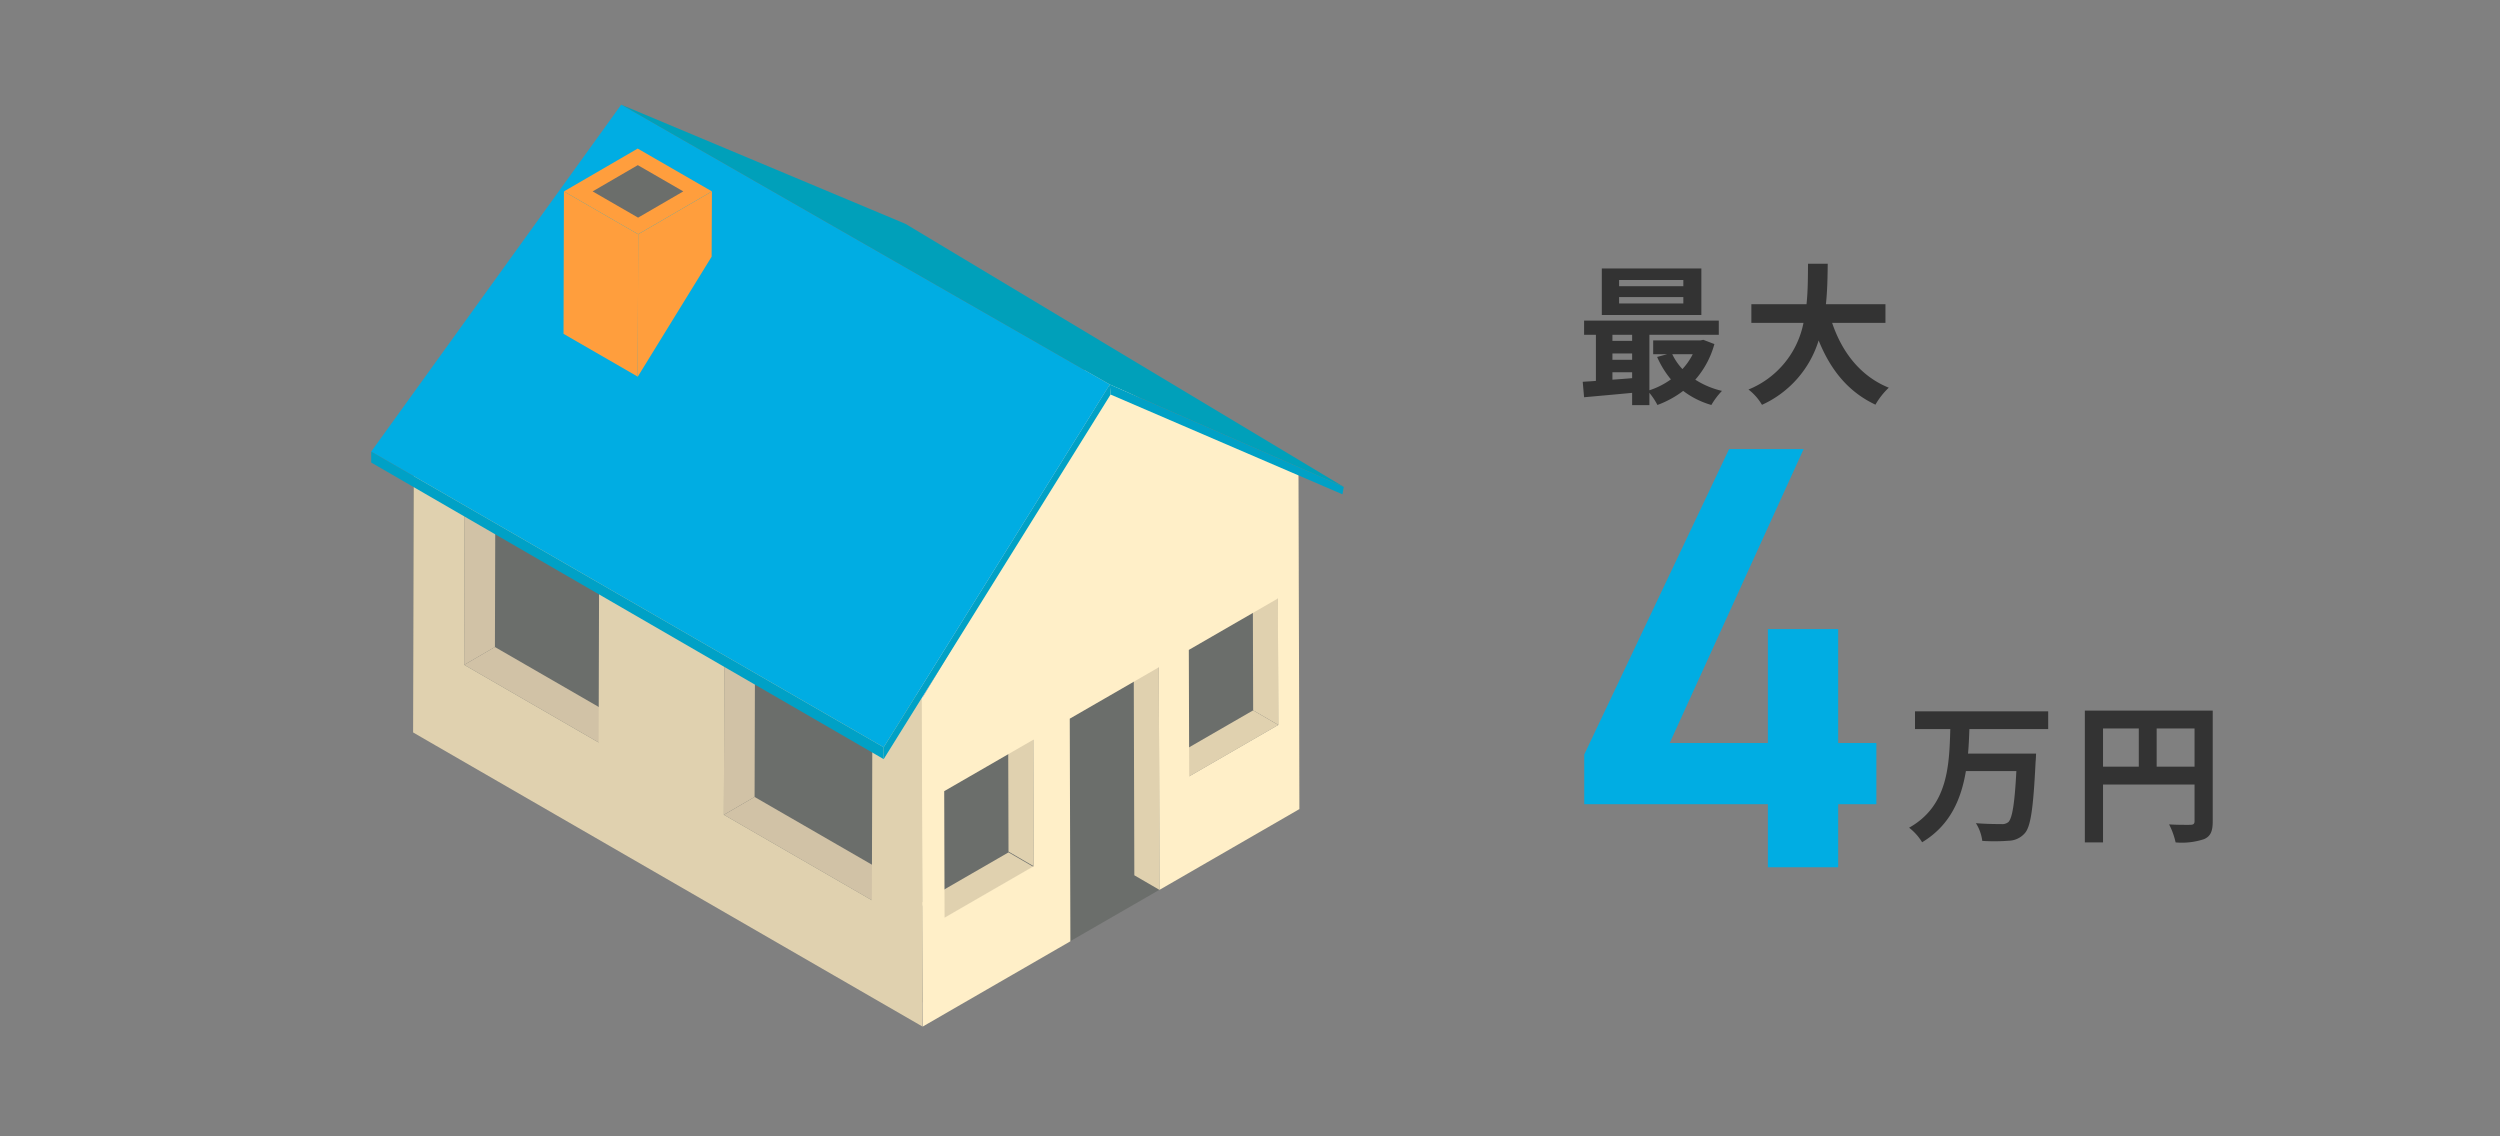 <svg xmlns="http://www.w3.org/2000/svg" xmlns:xlink="http://www.w3.org/1999/xlink" width="330" height="150" viewBox="0 0 330 150">
  <rect x="0" y="0" width="330" height="150" fill="#808080" stroke="none"/>
  <defs>
    <clipPath id="clip-path">
      <rect id="長方形_58749" data-name="長方形 58749" width="330" height="150" transform="translate(0 4438.006)" fill="#fff" stroke="#707070" stroke-width="1"/>
    </clipPath>
    <clipPath id="clip-path-2">
      <rect id="長方形_24249" data-name="長方形 24249" width="42" height="57" transform="translate(1875)" fill="none" stroke="rgba(0,0,0,0)" stroke-width="1"/>
    </clipPath>
    <clipPath id="clip-path-3">
      <rect id="長方形_24358" data-name="長方形 24358" width="150" height="150" transform="translate(-19.5)" fill="#589bcf"/>
    </clipPath>
  </defs>
  <g id="about_img_housing-assistance" transform="translate(0 -4438.006)" clip-path="url(#clip-path)">
    <g id="グループ_86916" data-name="グループ 86916" transform="translate(-915 4438.006)">
      <g id="グループ_87000" data-name="グループ 87000" transform="translate(0 -4403.296)">
        <g id="グループ_32863" data-name="グループ 32863" transform="translate(1133.798 4447.66)">
          <path id="パス_35648" data-name="パス 35648" d="M-2.2-13.24v-2.34H-19.78v2.34h4.66c-.14,4.82-.3,10.14-5.44,13.02A7.117,7.117,0,0,1-18.84,1.7c3.72-2.24,5.16-5.7,5.78-9.4H-6.4c-.22,4.28-.54,6.24-1.06,6.74A1.286,1.286,0,0,1-8.4-.7c-.6,0-1.96,0-3.34-.12a5.716,5.716,0,0,1,.84,2.34A24.448,24.448,0,0,0-7.42,1.5,2.9,2.9,0,0,0-5.28.5c.78-.88,1.12-3.3,1.42-9.44.04-.3.06-1.06.06-1.06h-8.98c.1-1.08.14-2.18.18-3.24ZM12.12-8.28v-5.04h5v5.04ZM5.04-13.32H9.76v5.04H5.04Zm14.48-2.36H2.64V1.72h2.4V-5.92H17.12v4.84c0,.34-.14.46-.52.48-.4,0-1.7.02-2.84-.06a9.721,9.721,0,0,1,.86,2.38,9.24,9.24,0,0,0,3.78-.44C19.24.9,19.52.24,19.52-1.06Z" transform="translate(53.762 65.113)" fill="#333"/>
          <g id="マスクグループ_311" data-name="マスクグループ 311" transform="translate(-1885.798 14.113)" clip-path="url(#clip-path-2)">
            <path id="パス_35647" data-name="パス 35647" d="M20.24-55.2,1.12-14.88v6.56H25.36V0h9.28V-8.32h5.04V-16.4H34.64V-31.44H25.36V-16.4H12.4L30.08-55.2Z" transform="translate(1875 56)" fill="#00ade3"/>
          </g>
        </g>
        <path id="パス_35646" data-name="パス 35646" d="M-6.8-13.96h-8.48v-.82H-6.8Zm0,2.28h-8.48v-.84H-6.8Zm2.38-4.62H-17.56v6.14H-4.42ZM-5.56-4.98A8.374,8.374,0,0,1-6.92-3.02,7.743,7.743,0,0,1-8.26-4.98ZM-16.16-2.6h2.6v.78c-.88.08-1.76.14-2.6.2Zm0-2.48h2.6v.84h-2.6Zm2.6-2.46v.8h-2.6v-.8Zm9.4.66-.4.08h-6.22v1.82h1.84l-1.32.36A12.249,12.249,0,0,0-8.44-1.66,10.268,10.268,0,0,1-11.28-.22V-7.54h9.16V-9.42H-19.9v1.88h1.56v6.08c-.62.06-1.22.08-1.74.12L-19.9.7c1.76-.16,4.04-.36,6.34-.58V1.74h2.28V.12a8.841,8.841,0,0,1,1.06,1.6A13.031,13.031,0,0,0-6.82-.14,11.2,11.2,0,0,0-3.1,1.72,9.851,9.851,0,0,1-1.7-.14,11.181,11.181,0,0,1-5.22-1.62,11.923,11.923,0,0,0-2.7-6.32ZM19.88-9.12v-2.46H12.02c.2-1.86.22-3.7.24-5.34H9.66c-.02,1.64,0,3.46-.2,5.34H2.18v2.46H9.06A11.99,11.99,0,0,1,1.8-.32,7.046,7.046,0,0,1,3.58,1.7a13.766,13.766,0,0,0,7.48-8.5c1.56,3.86,3.88,6.78,7.5,8.48A9.572,9.572,0,0,1,20.32-.56c-3.74-1.52-6.16-4.66-7.48-8.56Z" transform="translate(1144 4455.033)" fill="#333"/>
      </g>
      <g id="グループ_33274" data-name="グループ 33274" transform="translate(972.5 -0.183)" clip-path="url(#clip-path-3)">
        <g id="グループ_85337" data-name="グループ 85337" transform="translate(-8.5 14)">
          <path id="パス_41277" data-name="パス 41277" d="M5.531,82.9V43.972L70.143,27.727,122.4,61.62l.123,31.392L75.642,120.046Z" transform="translate(-0.006 -0.029)" fill="#6b6e6b"/>
          <path id="パス_41278" data-name="パス 41278" d="M12.285,74.018l4.053-2.355L34.084,81.908l-4.053,2.356Z" transform="translate(-0.013 -0.075)" fill="#d1c2a6"/>
          <path id="パス_41279" data-name="パス 41279" d="M12.343,53.606,16.4,51.251l-.058,20.39L12.285,74Z" transform="translate(-0.013 -0.053)" fill="#d1c2a6"/>
          <path id="パス_41280" data-name="パス 41280" d="M46.659,73.418l4.053-2.355-.058,20.39L46.6,93.809Z" transform="translate(-0.049 -0.074)" fill="#d1c2a6"/>
          <path id="パス_41281" data-name="パス 41281" d="M46.6,93.83l4.053-2.355,19.532,11.276-4.052,2.356Z" transform="translate(-0.049 -0.095)" fill="#d1c2a6"/>
          <path id="パス_41282" data-name="パス 41282" d="M18.039,32.536V37.23L72.9,68.9l4.053-2.355Z" transform="translate(-0.019 -0.034)" fill="#fff"/>
          <path id="パス_41283" data-name="パス 41283" d="M46.559,93.774l.057-20.391L66.149,84.66l-.058,20.391ZM12.278,73.982l.058-20.39L30.082,63.837l-.058,20.391Zm5.749-35.575H5.634l-.1,44.5,67.234,38.817.122-52.818L18.027,37.236Z" transform="translate(-0.006 -0.039)" fill="#e0d1af"/>
          <path id="パス_41284" data-name="パス 41284" d="M108.085,88.748l-3.318-1.928,11.759-6.789,3.318,1.928Z" transform="translate(-0.109 -0.083)" fill="#e0d1af"/>
          <path id="パス_41285" data-name="パス 41285" d="M75.758,107.518,72.44,105.59,84.2,98.8l3.318,1.928Z" transform="translate(-0.075 -0.103)" fill="#e0d1af"/>
          <path id="パス_41286" data-name="パス 41286" d="M119.856,81.942l-3.318-1.928-.047-16.694,3.318,1.928Z" transform="translate(-0.121 -0.066)" fill="#e0d1af"/>
          <path id="パス_41287" data-name="パス 41287" d="M104.155,103.723l-3.318-1.928-.083-29.388,3.317,1.927Z" transform="translate(-0.105 -0.075)" fill="#e0d1af"/>
          <path id="パス_41288" data-name="パス 41288" d="M87.529,100.606l-3.318-1.928-.047-16.694,3.318,1.928Z" transform="translate(-0.088 -0.085)" fill="#e0d1af"/>
          <path id="パス_41289" data-name="パス 41289" d="M97.586,36.974l-3.318-1.928,24.909,12.787,3.318,1.928Z" transform="translate(-0.098 -0.036)" fill="#fff"/>
          <path id="パス_41290" data-name="パス 41290" d="M72.75,78.466l-3.318-1.928,24.81-41.492,3.318,1.928Z" transform="translate(-0.072 -0.036)" fill="#dbe0f2"/>
          <path id="パス_41291" data-name="パス 41291" d="M75.712,90.654,87.47,83.865l.047,16.694L75.76,107.348ZM108,72.009l11.758-6.789.048,16.695L108.051,88.7Zm-35.247,6.46.122,43.259,19.492-11.253-.083-29.388L104.042,74.3l.084,29.388L122.6,93.023l-.123-44.547-24.909-11.5Z" transform="translate(-0.076 -0.038)" fill="#ffefc8"/>
          <path id="パス_41292" data-name="パス 41292" d="M33,0,0,45.793l67.645,39.03L97.489,36.939Z" fill="#00ade3"/>
          <path id="パス_41293" data-name="パス 41293" d="M97.7,38.3l30.606,13.17.174-.975L97.589,36.977Z" transform="translate(-0.102 -0.038)" fill="#00a1c6"/>
          <path id="パス_41294" data-name="パス 41294" d="M33.037,0,97.523,36.939l30.891,13.517L70.563,15.735Z" transform="translate(-0.034)" fill="#00a0ba"/>
          <path id="パス_41295" data-name="パス 41295" d="M67.715,84.862v1.565L97.669,38.3l-.111-1.324Z" transform="translate(-0.07 -0.038)" fill="#00a1c6"/>
          <path id="パス_41296" data-name="パス 41296" d="M0,47.286l67.645,39.15V84.871L0,45.841Z" transform="translate(0 -0.048)" fill="#00a1c6"/>
          <path id="パス_41297" data-name="パス 41297" d="M45.01,11.458l-.037,8.617L35.221,35.917l.054-18.8Z" transform="translate(-0.037 -0.012)" fill="#ff9e3d"/>
          <path id="パス_41298" data-name="パス 41298" d="M35.265,17.115l-.054,18.8-9.8-5.655.053-18.8Z" transform="translate(-0.026 -0.012)" fill="#ff9e3d"/>
          <path id="パス_41299" data-name="パス 41299" d="M45,11.452l-9.735,5.657-9.8-5.655L35.2,5.8Z" transform="translate(-0.027 -0.006)" fill="#ff9e3d"/>
          <path id="パス_41300" data-name="パス 41300" d="M41.222,11.454,35.257,14.92l-6-3.465L35.22,7.989Z" transform="translate(-0.03 -0.008)" fill="#6b6e6b"/>
        </g>
      </g>
    </g>
  </g>
</svg>
